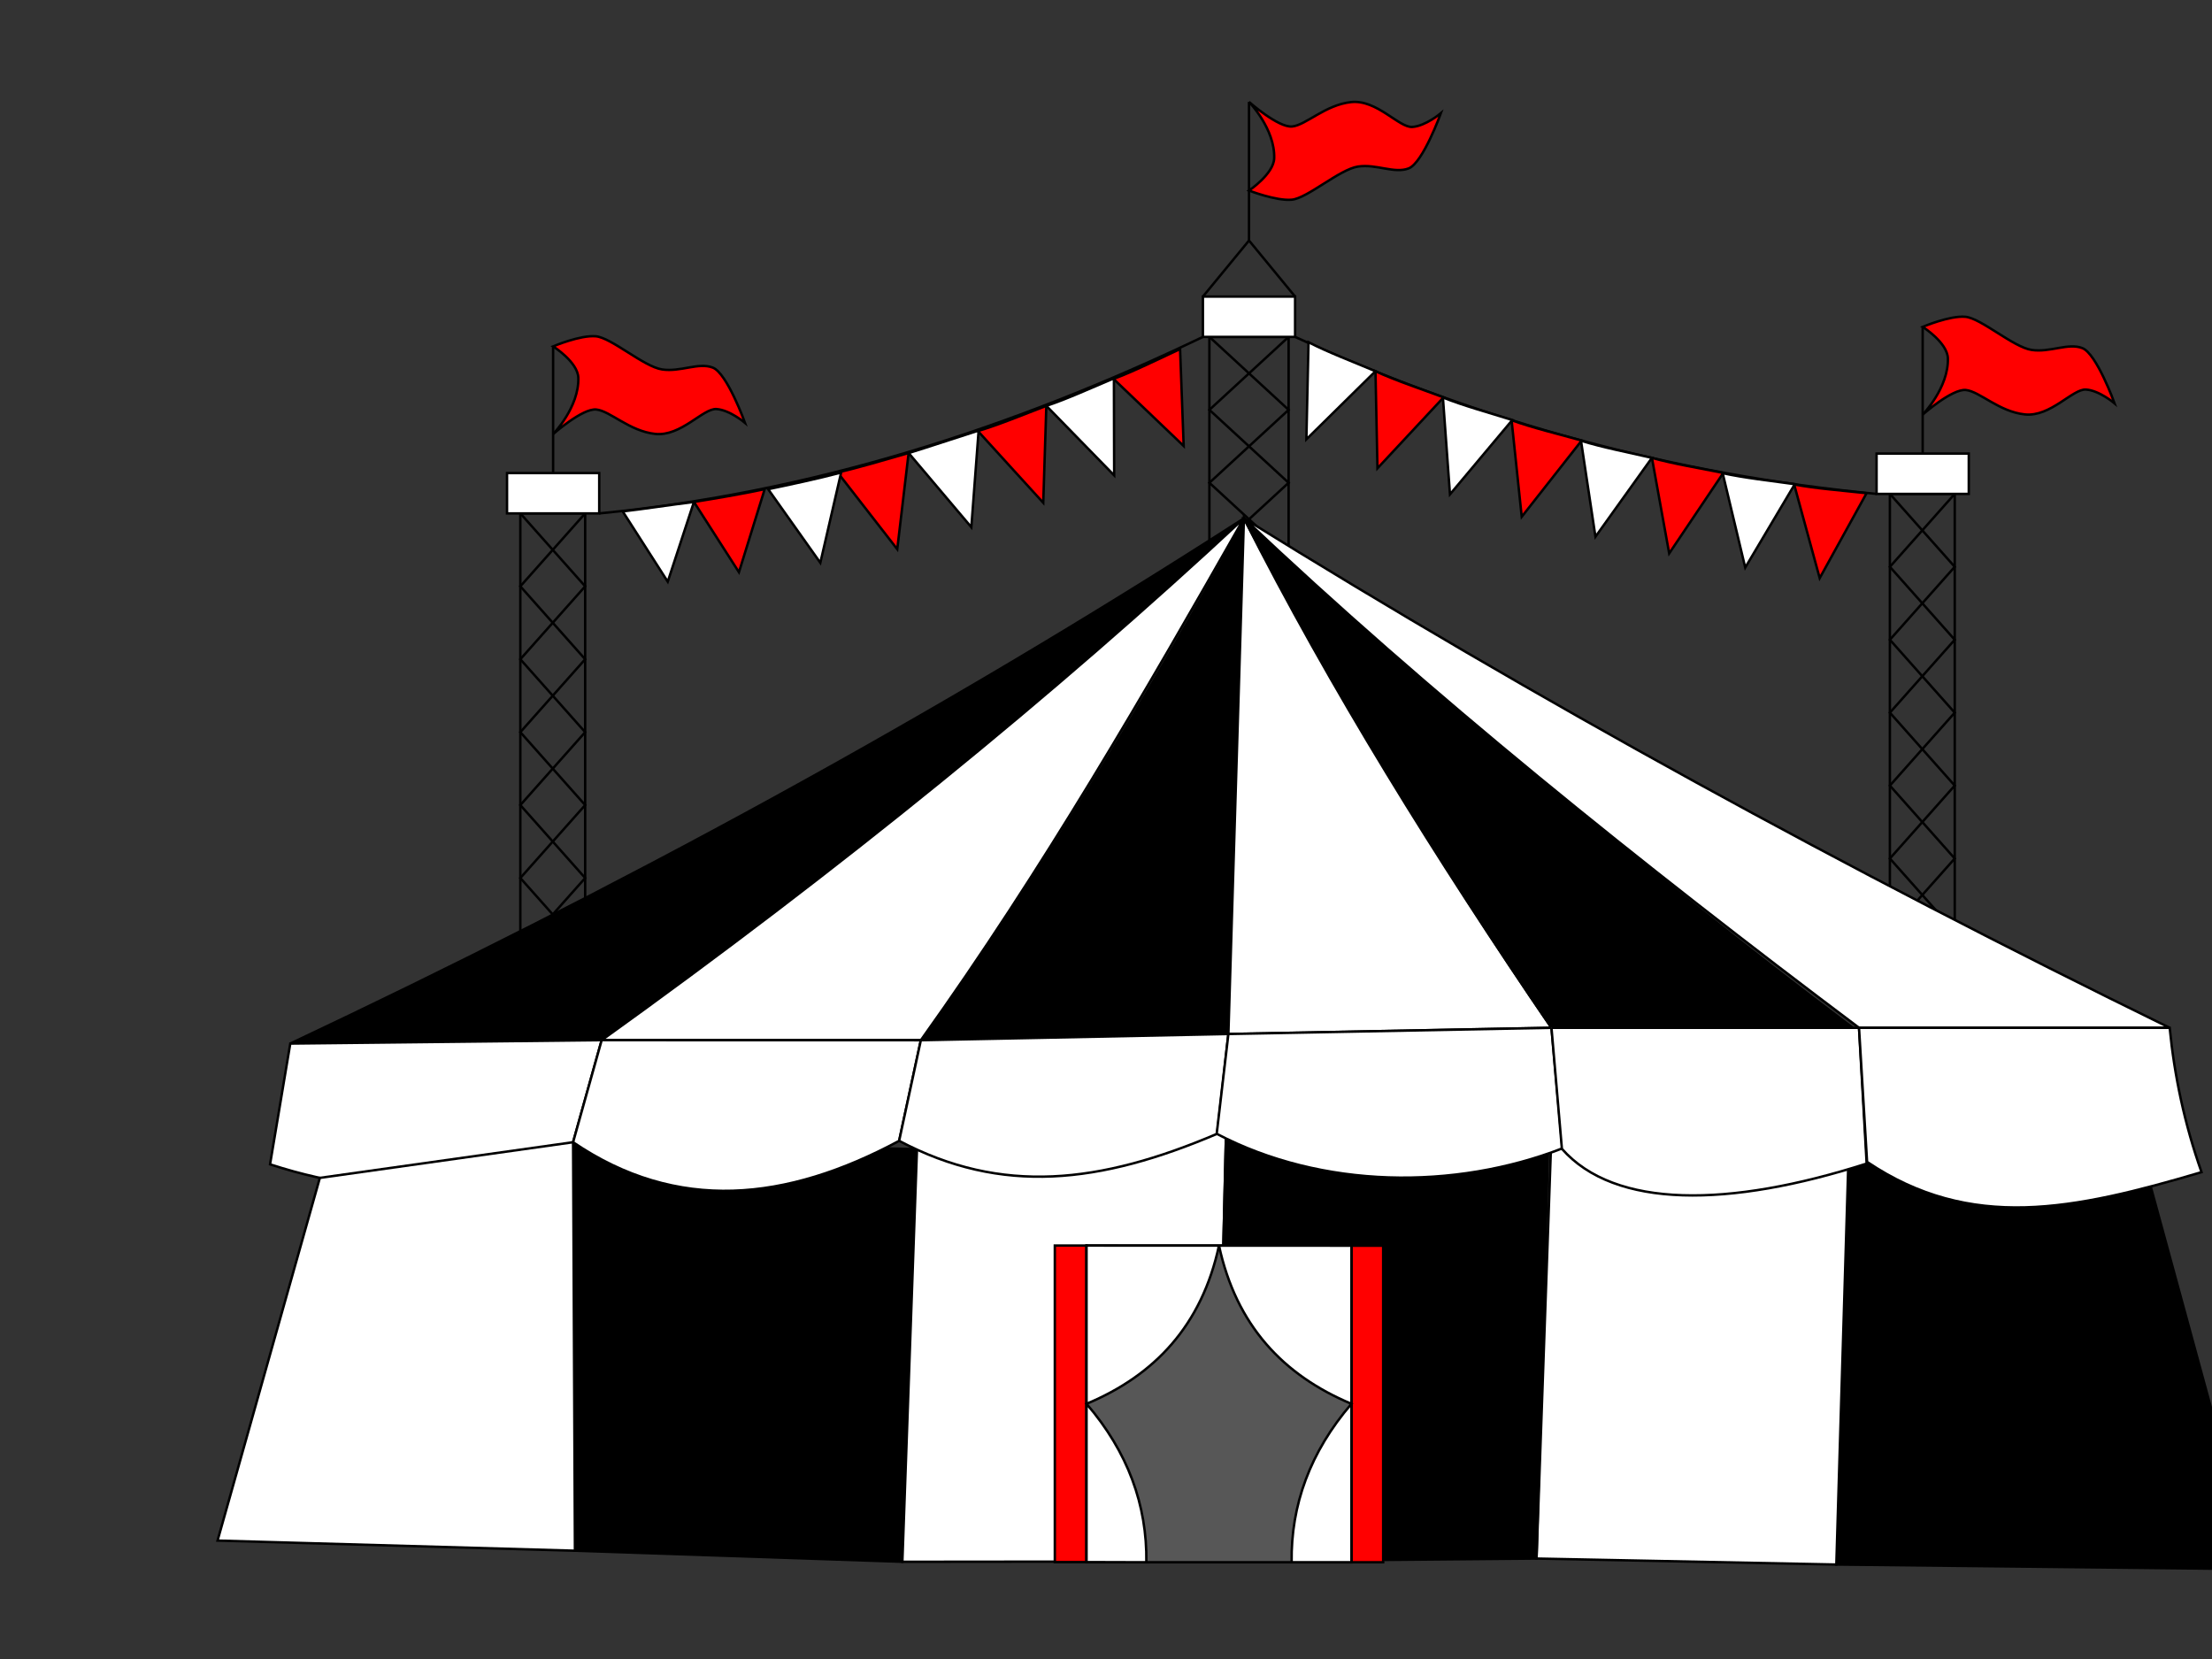 <?xml version="1.0"?><svg width="640" height="480" xmlns="http://www.w3.org/2000/svg" xmlns:xlink="http://www.w3.org/1999/xlink">
 <rect width="100%" height="100%" fill="#333333" stroke="none"/>
 <title>big top tent</title>
 <defs>
  <linearGradient id="linearGradient4104">
   <stop stop-color="#1a1a1a" id="stop4106" offset="0"/>
   <stop stop-color="#575757" id="stop4108" offset="1"/>
  </linearGradient>
  <radialGradient gradientUnits="userSpaceOnUse" gradientTransform="matrix(1,0,0,1.192,-313,-82.086)" r="27.39" fy="469.102" fx="471.172" cy="469.102" cx="471.172" id="radialGradient4110" xlink:href="#linearGradient4104"/>
 </defs>
 <g>
  <path fill="none" stroke="#000000" stroke-width="0.702px" id="path3926" d="m565.562,269.494l-18.759,-21.099l18.759,-21.099l-18.759,-21.099l18.759,-21.099l-18.759,-21.099l18.759,-21.099"/>
  <path fill="none" stroke="#000000" stroke-width="0.702px" d="m546.803,269.494l18.759,-21.099l-18.759,-21.099l18.759,-21.099l-18.759,-21.099l18.759,-21.099l-18.759,-21.099" id="path3928"/>
  <path fill="none" stroke="#000000" stroke-width="0.702" stroke-miterlimit="4" d="m546.803,142.9l18.759,0l0,126.593l-18.759,0l0,-126.593z" id="rect3924"/>
  <path fill="none" stroke="#000000" stroke-width="0.702" stroke-miterlimit="4" d="m150.549,148.542l18.759,0l0,126.593l-18.759,0l0,-126.593z" id="rect3914"/>
  <path fill="none" stroke="#000000" stroke-width="0.702px" d="m169.308,275.135l-18.759,-21.099l18.759,-21.099l-18.759,-21.099l18.759,-21.099l-18.759,-21.099l18.759,-21.099" id="path3916"/>
  <path fill="none" stroke="#000000" stroke-width="0.702px" id="path3918" d="m150.549,275.135l18.759,-21.099l-18.759,-21.099l18.759,-21.099l-18.759,-21.099l18.759,-21.099l-18.759,-21.099"/>
  <path fill="none" stroke="#000000" stroke-width="0.702px" id="path3940" d="m349.917,160.787l22.918,-21.104l-22.918,-21.104l22.918,-21.104"/>
  <path fill="none" stroke="#000000" stroke-width="0.702px" d="m372.836,160.787l-22.918,-21.104l22.918,-21.104l-22.918,-21.104" id="path3936"/>
  <path fill="none" stroke="#000000" stroke-width="0.702" stroke-miterlimit="4" d="m349.917,97.476l22.918,0l0,63.311l-22.918,0l0,-63.311z" id="rect3934"/>
  <path fill="#000000" stroke="#000000" stroke-width="0.702px" d="m166.345,448.672l94.738,3.198l3.92,-119.405l-99.191,-1.982l0.533,118.189z" id="path3048"/>
  <path fill="#000000" stroke="#000000" stroke-width="0.702px" d="m531.306,452.669l121.121,1.332l-30.227,-110.951l-87.296,-10.702l-3.598,120.321z" id="path3062"/>
  <path fill="#ffffff" stroke="#000000" stroke-width="0.702px" d="m444.562,450.937l86.743,1.732l3.598,-120.321l-86.077,-2.798l-4.264,121.387z" id="path3060"/>
  <path fill="#ffffff" stroke="#000000" stroke-width="0.702px" d="m351.785,451.781l-90.702,0.089l5.344,-150.9l88.984,-1.798l-3.626,152.609z" id="path4054"/>
  <path fill="#000000" stroke="#000000" stroke-width="0.702px" d="m444.562,450.937l-92.778,0.844l3.626,-152.609l93.478,-1.798l-4.326,153.562z" id="path4052"/>
  <path fill="#000000" stroke="#000000" stroke-width="0.702px" d="m359.905,149.967c-90.113,58.093 -182.323,107.796 -275.916,151.97l90.094,-0.99c66.204,-47.343 128.325,-97.543 185.822,-150.981z" id="path3022"/>
  <path fill="#ffffff" stroke="#000000" stroke-width="0.702px" d="m359.905,149.967c-54.993,51.195 -116.897,101.527 -185.822,150.981l92.344,0.022c35.603,-49.779 64.705,-100.37 93.478,-151.003z" id="path3024"/>
  <path fill="#000000" stroke="#000000" stroke-width="0.702px" d="m359.905,150.967c-28.866,52.246 -59.403,103.098 -93.478,151.003l88.984,-1.798l4.494,-149.205z" id="path3026"/>
  <path fill="#ffffff" stroke="#000000" stroke-width="0.702px" d="m359.905,149.967l-4.494,149.205l93.478,-1.798c-32.669,-47.847 -62.41,-96.949 -88.984,-147.407z" id="path3028"/>
  <path fill="#000000" stroke="#000000" stroke-width="0.702px" d="m359.905,149.967c24.879,49.136 55.415,98.272 88.984,147.407l87.186,0c-62.699,-47.148 -120.406,-96.792 -176.17,-147.407z" id="path3030"/>
  <path fill="#ffffff" stroke="#000000" stroke-width="0.702px" d="m359.905,149.967c53.464,50.6 114.089,99.411 177.968,147.407l89.883,0c-93.51,-45.755 -183.047,-94.687 -267.85,-147.407z" id="path3032"/>
  <path fill="#ffffff" stroke="#000000" stroke-width="0.702px" d="m83.988,301.937l-5.852,34.941c37.141,12.076 64.328,6.286 87.676,-6.396l8.27,-29.535l-90.094,0.99z" id="path3034"/>
  <path fill="#ffffff" stroke="#000000" stroke-width="0.702px" d="m174.082,300.948l-8.27,29.535c30.099,20.461 61.756,17.101 94.338,-0.4l6.277,-29.113l-92.344,-0.022z" id="path3036"/>
  <path fill="#ffffff" stroke="#000000" stroke-width="0.702px" d="m266.427,300.97l-6.277,29.113c29.689,15.688 58.058,12.416 92.003,-2.039l3.257,-28.872l-88.984,1.798z" id="path3038"/>
  <path fill="#ffffff" stroke="#000000" stroke-width="0.702px" d="m355.41,299.172l-3.38,28.872c30.482,15.95 68.809,16.289 100.001,4.217l-3.142,-34.887l-93.478,1.798z" id="path3040"/>
  <path fill="#ffffff" stroke="#000000" stroke-width="0.702px" d="m448.888,297.374l3.019,35.01c15.325,17.4 48.374,17.025 88.172,4.277l-2.208,-39.287l-88.984,0z" id="path3042"/>
  <path fill="#ffffff" stroke="#000000" stroke-width="0.702px" d="m537.872,297.374l2.331,38.794c29.952,20.173 59.743,13.919 96.767,2.975c-4.917,-13.923 -7.85,-27.846 -9.215,-41.769l-89.883,0z" id="path3044"/>
  <path fill="none" stroke="#000000" stroke-width="0.702px" d="m542.953,142.9c-58.264,-5.53 -114.322,-20.768 -168.24,-45.424" id="path3078"/>
  <path fill="none" stroke="#000000" stroke-width="0.702px" d="m348.039,97.476c-55.793,26.739 -113.662,45.173 -174.667,51.066" id="path3082"/>
  <path fill="#ffffff" stroke="#000000" stroke-width="0.702px" d="m180.172,147.967l13.027,20.329l7.576,-23.07c-6.949,0.866 -14.869,2.093 -20.603,2.74z" id="path3084"/>
  <path fill="none" stroke="#000000" stroke-width="0.702px" d="m348.039,85.81l13.337,-16.223l13.337,16.223" id="path3094"/>
  <path fill="none" stroke="#000000" stroke-width="0.702px" d="m361.376,69.587l0,-40.107" id="path3096"/>
  <path fill="#ffffff" stroke="#000000" stroke-width="0.702" stroke-miterlimit="4" d="m146.699,136.876l26.674,0l0,11.666l-26.674,0l0,-11.666z" id="rect3098"/>
  <path fill="#ff0000" stroke="#000000" stroke-width="0.702px" id="path3906" d="m361.376,29.48c0,0 8.487,7.516 12.485,7.117c3.997,-0.4 9.594,-6.263 17.055,-7.062c7.462,-0.799 13.858,7.462 17.722,7.195c3.864,-0.266 8.261,-3.997 8.261,-3.997c0,0 -5.197,14.391 -9.327,15.99c-4.131,1.599 -9.327,-1.333 -14.657,-0.533c-5.33,0.799 -14.657,9.194 -19.187,9.594c-4.53,0.4 -12.351,-2.654 -12.351,-2.654c0,0 7.146,-4.808 7.288,-9.339c0.266,-8.528 -7.288,-16.31 -7.288,-16.31z"/>
  <path fill="#ff0000" stroke="#000000" stroke-width="0.702px" d="m160.036,125.603c0,0 8.487,-7.516 12.485,-7.117c3.997,0.4 9.594,6.263 17.055,7.062c7.462,0.799 13.858,-7.462 17.722,-7.195c3.864,0.267 8.261,3.997 8.261,3.997c0,0 -5.197,-14.391 -9.327,-15.99c-4.131,-1.599 -9.327,1.333 -14.657,0.533c-5.33,-0.799 -14.657,-9.194 -19.187,-9.594c-4.53,-0.4 -12.351,2.917 -12.351,2.917c0,0 7.146,4.545 7.288,9.075c0.267,8.528 -7.288,16.31 -7.288,16.31z" id="path3908"/>
  <path fill="none" stroke="#000000" stroke-width="0.702px" d="m160.036,136.876l0,-36.658" id="path3920"/>
  <path fill="#ffffff" stroke="#000000" stroke-width="0.702" stroke-miterlimit="4" d="m542.953,131.235l26.674,0l0,11.666l-26.674,0l0,-11.666z" id="rect3922"/>
  <path fill="#ff0000" stroke="#000000" stroke-width="0.702px" id="path3930" d="m556.29,119.961c0,0 8.487,-7.516 12.485,-7.117c3.997,0.4 9.594,6.263 17.055,7.062c7.462,0.799 13.858,-7.462 17.722,-7.195c3.864,0.267 8.261,3.997 8.261,3.997c0,0 -5.197,-14.391 -9.327,-15.99c-4.131,-1.599 -9.327,1.333 -14.657,0.533c-5.33,-0.799 -14.657,-9.194 -19.187,-9.594c-4.53,-0.4 -12.351,2.917 -12.351,2.917c0,0 7.146,4.545 7.288,9.075c0.266,8.528 -7.288,16.31 -7.288,16.31z"/>
  <path fill="none" stroke="#000000" stroke-width="0.702px" id="path3932" d="m556.29,131.235l0,-36.658"/>
  <path fill="#ffffff" stroke="#000000" stroke-width="0.702" stroke-miterlimit="4" d="m348.039,85.81l26.674,0l0,11.666l-26.674,0l0,-11.666z" id="rect3942"/>
  <path fill="#ff0000" stroke="#000000" stroke-width="0.702px" id="path3944" d="m242.363,136.722l17.239,22.181l3.29,-27.831c-6.56,1.909 -14.862,4.317 -20.529,5.65z"/>
  <path fill="#ffffff" stroke="#000000" stroke-width="0.702px" d="m222.252,141.534l15.095,21.294l6.016,-26.106c-6.815,1.809 -15.255,3.595 -21.111,4.812z" id="path3946"/>
  <path fill="#ff0000" stroke="#000000" stroke-width="0.702px" id="path3948" d="m200.774,145.226l13.027,20.329l7.451,-24.022c-6.842,1.435 -14.244,2.698 -20.478,3.692z"/>
  <path fill="#ffffff" stroke="#000000" stroke-width="0.702px" d="m262.897,131.082l18.14,21.45l2.108,-27.961c-6.605,2.091 -14.273,4.677 -20.248,6.511z" id="path3950"/>
  <path fill="#ff0000" stroke="#000000" stroke-width="0.702px" id="path3952" d="m282.925,124.706l18.92,20.765l0.89,-28.051c-6.396,2.427 -13.763,5.516 -19.811,7.286z"/>
  <path fill="#ffffff" stroke="#000000" stroke-width="0.702px" d="m302.74,117.425l19.618,20.107l-0.068,-28.065c-6.309,2.644 -13.567,5.983 -19.55,7.958l0,0z" id="path3954"/>
  <path fill="#ff0000" stroke="#000000" stroke-width="0.702px" id="path3956" d="m322.172,109.626l20.304,19.414l-1.042,-28.046c-6.214,2.861 -13.351,6.45 -19.262,8.632z"/>
  <path fill="#ffffff" stroke="#000000" stroke-width="0.702px" id="path3960" d="m378.596,99.017l-0.62,28.085l19.99,-19.699c-6.305,-2.653 -13.771,-5.498 -19.37,-8.386z"/>
  <path fill="#ff0000" stroke="#000000" stroke-width="0.702px" d="m397.967,107.412l0.574,28.086l19.135,-20.531c-6.412,-2.383 -13.992,-4.907 -19.709,-7.556z" id="path3962"/>
  <path fill="#ffffff" stroke="#000000" stroke-width="0.702px" id="path3964" d="m417.482,115.006l2.044,28.018l18.034,-21.504c-6.528,-2.044 -14.229,-4.168 -20.078,-6.513z"/>
  <path fill="#ff0000" stroke="#000000" stroke-width="0.702px" d="m437.35,121.584l2.932,27.939l17.343,-22.066c-6.59,-1.836 -14.354,-3.715 -20.274,-5.873z" id="path3966"/>
  <path fill="#ffffff" stroke="#000000" stroke-width="0.702px" id="path3968" d="m457.433,127.511l4.182,27.779l16.335,-22.822c-6.666,-1.538 -14.507,-3.067 -20.518,-4.957z"/>
  <path fill="#ff0000" stroke="#000000" stroke-width="0.702px" d="m477.952,132.474l4.995,27.645l15.659,-23.291c-6.708,-1.342 -14.59,-2.64 -20.654,-4.354z" id="path3970"/>
  <path fill="#ffffff" stroke="#000000" stroke-width="0.702px" id="path3972" d="m498.42,136.897l6.532,27.322l14.333,-24.13c-6.772,-0.965 -14.715,-1.82 -20.865,-3.192z"/>
  <path fill="#ff0000" stroke="#000000" stroke-width="0.702px" d="m519.102,140.165l7.392,27.102l13.563,-24.57c-6.8,-0.751 -14.765,-1.355 -20.955,-2.532z" id="path3974"/>
  <path fill="#ff0000" stroke="#000000" stroke-width="0.702" stroke-miterlimit="4" d="m305.192,360.375l9.178,0l0,91.586l-9.178,0l0,-91.586z" id="rect3982"/>
  <path fill="#ff0000" stroke="#000000" stroke-width="0.702" stroke-miterlimit="4" d="m391.014,360.425l9.178,0l0,91.586l-9.178,0l0,-91.586z" id="rect3984"/>
  <path fill="url(#radialGradient4110)" stroke="#000000" stroke-width="0.702" stroke-miterlimit="4" d="m314.37,360.375l76.643,0l0,91.635l-76.643,0l0,-91.635z" id="rect3986"/>
  <path fill="#ffffff" stroke="#000000" stroke-width="0.702px" d="m331.677,452.011c0.223,-16.565 -5.339,-31.89 -17.307,-45.842c19.767,-8.271 33.349,-22.728 38.322,-45.793c4.973,23.065 18.555,37.522 38.322,45.793c-11.967,13.953 -17.53,29.278 -17.307,45.842l17.307,0l0,-91.595l-76.643,-0.04l0,91.586l17.307,0.05z" id="path3988"/>
  <title>Layer 1</title>
  <path fill="#ffffff" stroke="#000000" stroke-width="0.702px" d="m92.544,340.796l-29.598,104.944l103.399,2.931l-0.533,-118.189l-73.268,10.314z" id="path3046"/>
 </g>
</svg>